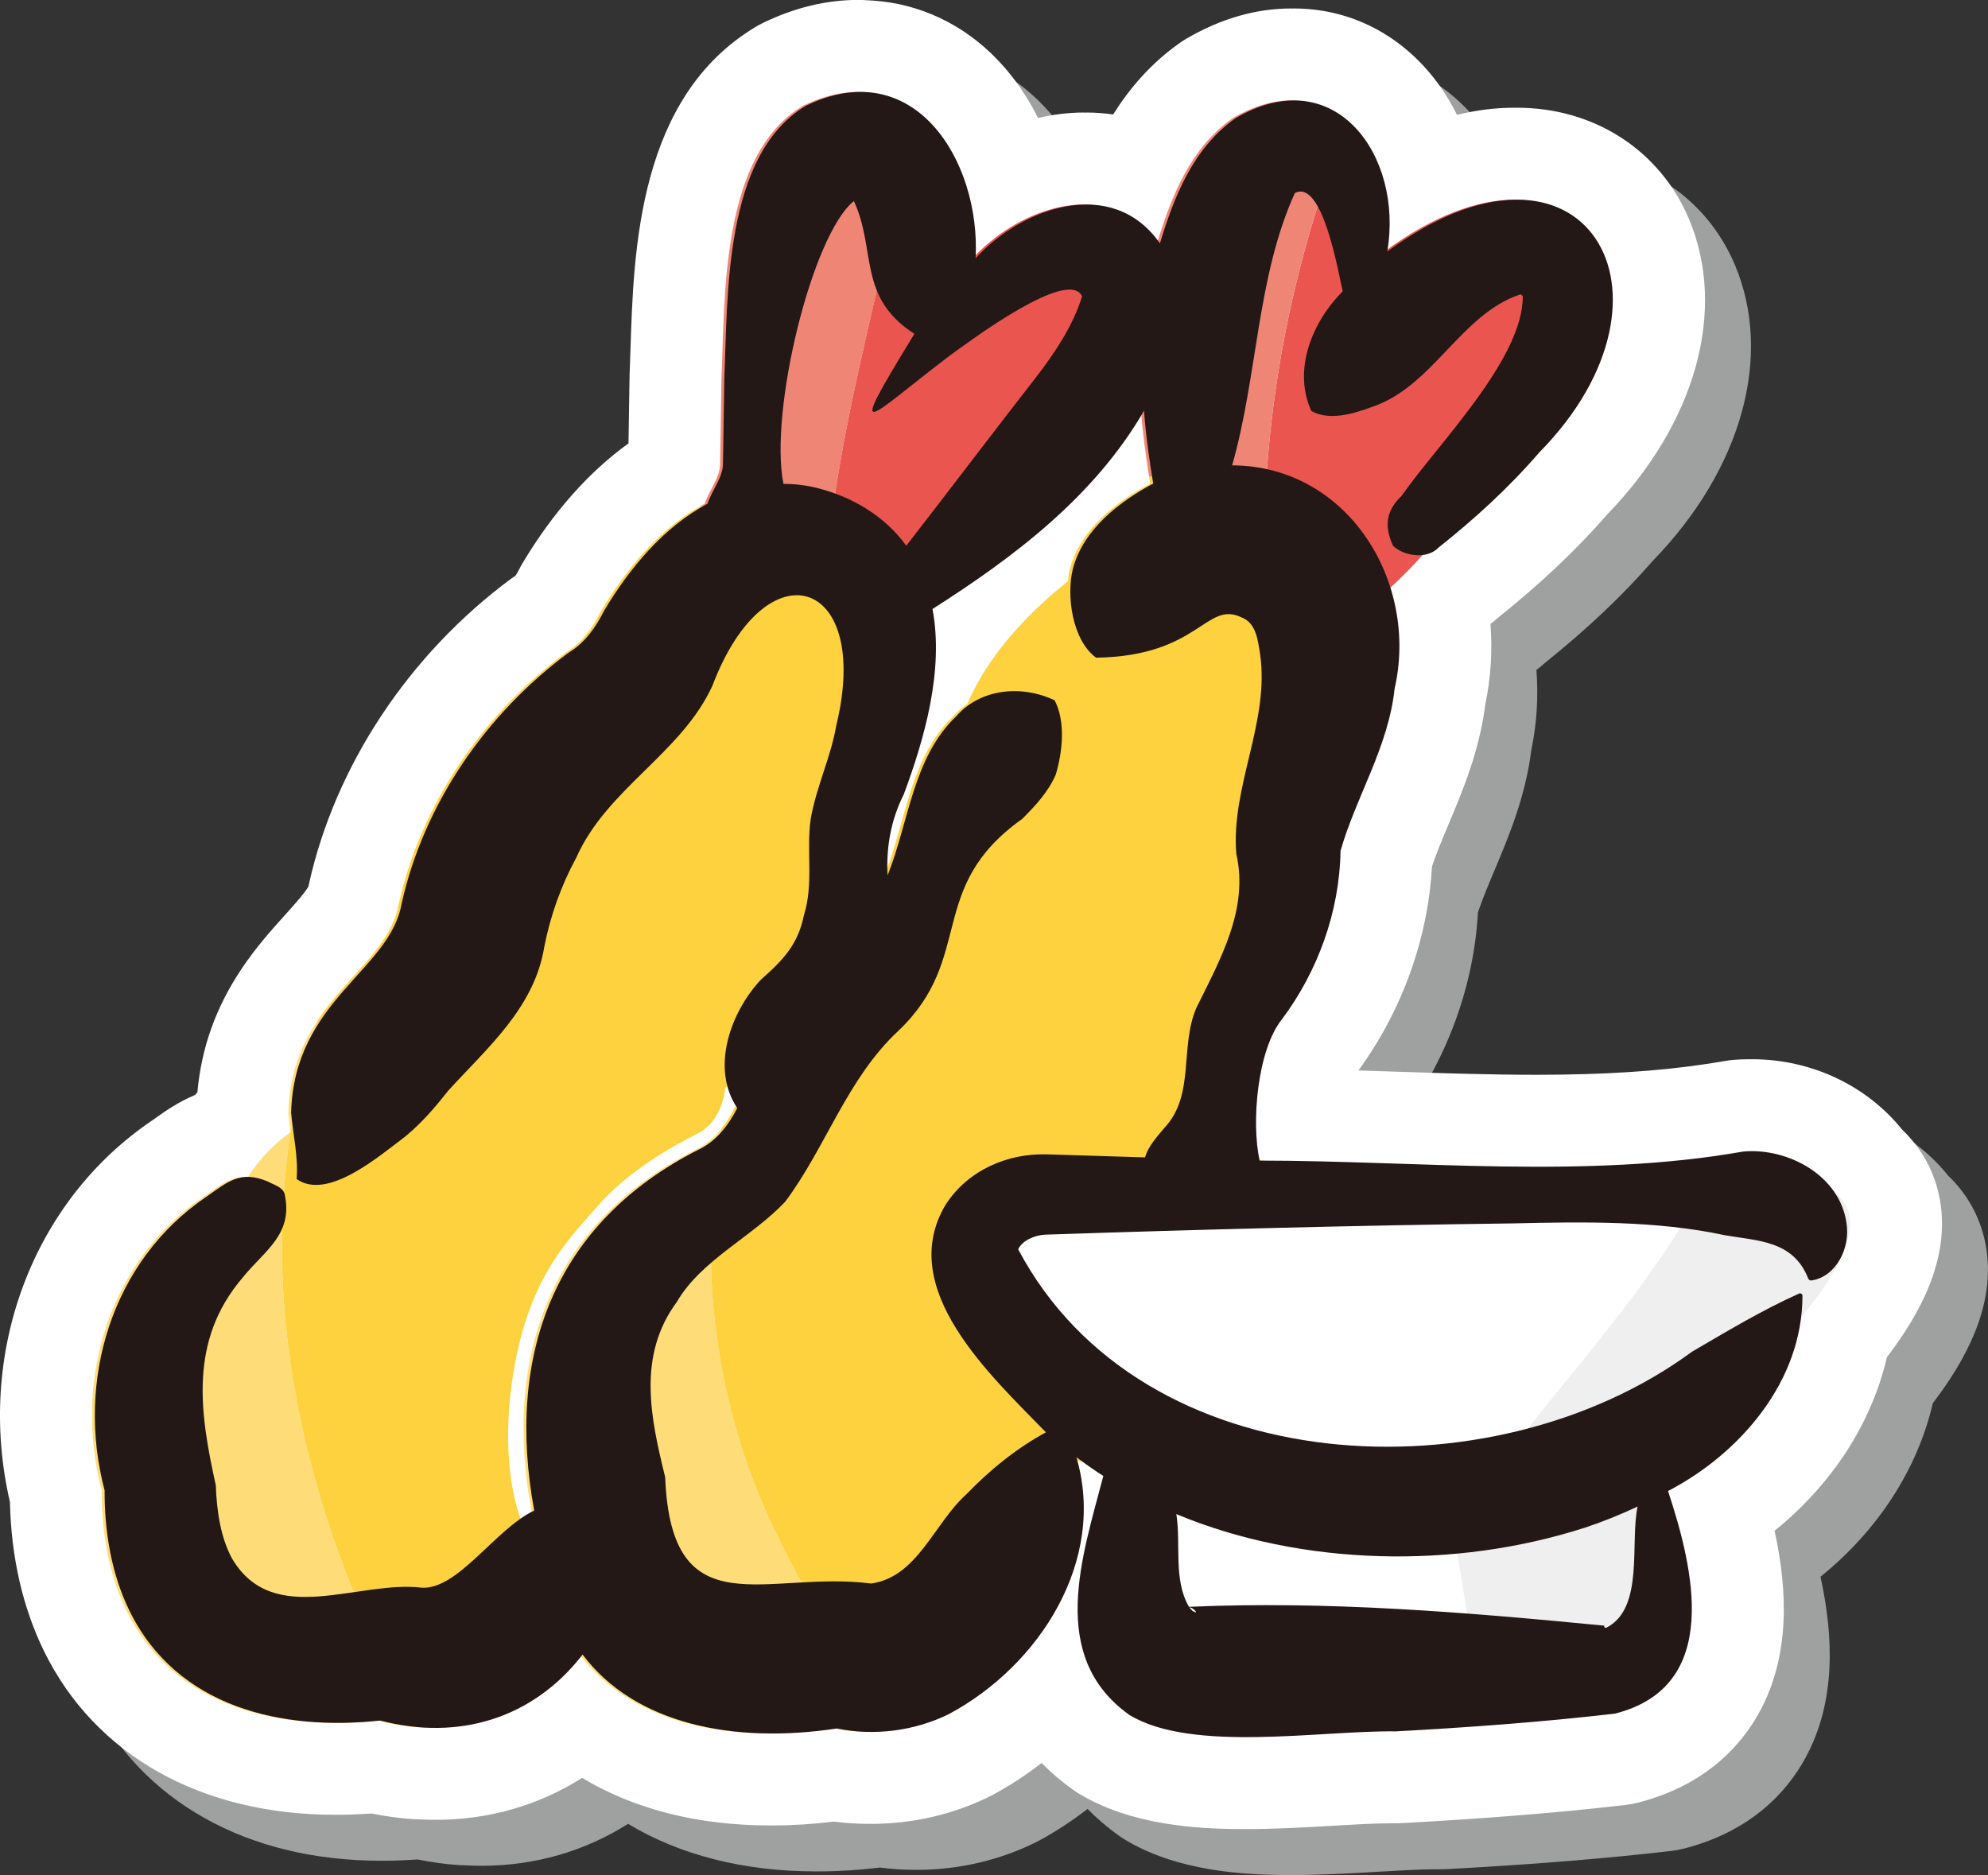 <?xml version="1.0" encoding="UTF-8"?>
<svg id="Layer_2" data-name="Layer 2" xmlns="http://www.w3.org/2000/svg" viewBox="0 0 648.81 611.96">
  <rect x="0" y="0" width="648.81" height="611.96" fill="#333333" stroke="none"/>
  <defs>
    <style>
      .cls-1 {
        fill: #efefef;
      }

      .cls-2 {
        fill: #9fa0a0;
      }

      .cls-3 {
        fill: #231815;
      }

      .cls-4 {
        fill: #ef8575;
      }

      .cls-5 {
        fill: #fff;
      }

      .cls-6 {
        fill: #fdd23e;
      }

      .cls-7 {
        fill: #fedd78;
      }

      .cls-8 {
        fill: #ea5550;
      }
    </style>
  </defs>
  <g id="Icon">
    <g id="Tempra">
      <path class="cls-2" d="M635.76,383.65c-11.22-13.97-29.11-22.94-48.99-22.94-.17,0-.34.02-.52.02-.15,0-.29-.02-.43-.02-1.82,0-3.63.08-5.42.24-.87.08-1.73.2-2.59.35-2.03.36-4.07.68-6.11.99,0,0,0,0,0,0-15.89,2.38-33.52,3.49-55.45,3.5-14.73-.01-29.95-.5-44.67-.99-4.38-.14-8.79-.29-13.24-.42,14.27-19.59,22.7-43.02,24-66.59,1.44-4.29,3.37-8.87,5.38-13.67,4.76-11.3,10.12-24.06,12.05-39.33,1.8-8.64,2.33-17.46,1.66-26.15.94-.7,1.85-1.44,2.71-2.23,13.78-11.04,25.38-22.01,35.4-33.51,28.92-29.83,39.16-66.67,26.71-96.35-9.41-22.45-30.93-36.39-56.14-36.39-.16,0-.33.01-.49.02-.16,0-.31-.02-.46-.02-6.13,0-12.36.79-18.65,2.33-2.45-4.96-5.44-9.58-8.94-13.73-11.42-13.53-27.14-20.99-44.28-20.99-.21,0-.42.02-.63.02-.11,0-.22-.02-.33-.02-11.46,0-22.94,3.32-34.12,9.85-.73.43-1.44.88-2.13,1.37-9.45,6.66-16.37,14.75-21.78,23.37-2.84-.4-5.75-.63-8.72-.63-.13,0-.26.02-.4.02-.19,0-.37-.02-.56-.02-4.89,0-9.88.64-14.85,1.76-3.49-6.99-7.86-13.35-13.02-18.78-11.14-11.74-25.58-18.54-40.99-19.53-.53-.04-1.07-.06-1.6-.08-.77-.03-1.52-.12-2.29-.12-.13,0-.26.02-.4.02-.19,0-.37-.02-.55-.02-10.27,0-20.7,2.53-30.99,7.54-.78.38-1.55.8-2.3,1.25-38.26,22.92-39.83,72.57-40.87,105.42-.09,2.91-.18,5.68-.29,8.28-.01.24-.27,17.21-.35,22.24-12.92,9.31-24.53,22.36-34.54,39.02-.39.65-.76,1.31-1.09,1.99-.58,1.14-.98,1.8-1.21,2.13-.5.33-.98.66-1.46,1.02-33.34,24.68-57.39,60.99-65.98,99.61-.06.27-.12.54-.17.82-.95,1.88-4.76,6.11-7.56,9.23-4.24,4.71-9.52,10.57-14.29,17.7-.01.02-.02.04-.03.06-8.35,12.49-13.07,25.7-14.37,40.23-.27.29-.53.58-.79.87-5.47,2.28-9.71,5.28-12.81,7.48l-1,.71c-39.38,26.52-57.8,76.2-46.59,124.63.41,18.07,4.16,34.44,11.16,48.76,16.65,33.9,51.23,53.33,94.89,53.33.13,0,.27-.02.4-.02.19,0,.36.02.55.02,3.62,0,7.31-.16,11.03-.42,4.52.92,9.06,1.55,13.56,1.85.67.04,1.33.06,1.99.06,0,0,0,0,.01,0,1.47.07,2.94.15,4.39.15h0c.14,0,.28-.02.43-.02.18,0,.35.03.53.03,17.42,0,33.71-4.75,47.81-13.69,16.8,10.13,37.66,15.52,61.19,15.52.15,0,.3-.01.45-.01.17,0,.33.01.5.01,6.53,0,13.26-.43,20.06-1.25,3.72.48,7.48.74,11.26.74.14,0,.28-.02.42-.02.18,0,.36.02.54.02,13.4,0,26.73-3.09,38.55-8.93.29-.14.57-.29.86-.44,5.56-2.98,10.97-6.52,16.13-10.5,2.99,3.06,6.41,6,10.3,8.77.61.43,1.23.84,1.87,1.23,17.12,10.37,38.86,11.57,53.71,11.57.15,0,.3,0,.45,0,.16,0,.34,0,.5,0,9.59,0,19.32-.57,27.9-1.07,6.94-.41,13.48-.79,18.69-.81h.69c.05,0,.28,0,.55,0h.4c.15,0,1.52,0,2.06-.04,27.88-1.51,51.9-3.45,73.42-5.95,1.3-.15,2.6-.39,3.88-.71,22.62-5.71,34.11-19.17,39.76-29.45,10.17-18.52,9.29-39.79,5.02-59.33,18.82-15.21,31.65-35.11,36.67-56.66,10.52-13.75,20.75-31.93,17.3-51.33-1.59-8.94-5.89-16.82-12.36-22.96Z"/>
      <path class="cls-5" d="M620.76,368.65c-11.22-13.97-29.11-22.94-48.99-22.94-.17,0-.34.02-.52.02-.15,0-.29-.02-.43-.02-1.82,0-3.63.08-5.42.24-.87.08-1.73.2-2.59.35-2.03.36-4.07.68-6.11.99,0,0,0,0,0,0-15.89,2.38-33.52,3.49-55.45,3.5-14.73-.01-29.95-.5-44.67-.99-4.38-.14-8.79-.29-13.24-.42,14.27-19.59,22.7-43.02,24-66.59,1.44-4.29,3.37-8.87,5.38-13.67,4.76-11.3,10.12-24.06,12.05-39.33,1.8-8.64,2.33-17.46,1.66-26.15.94-.7,1.85-1.44,2.71-2.23,13.78-11.04,25.38-22.01,35.4-33.51,28.92-29.83,39.16-66.67,26.71-96.35-9.41-22.45-30.93-36.39-56.14-36.39-.16,0-.33.01-.49.02-.16,0-.31-.02-.46-.02-6.13,0-12.36.79-18.65,2.33-2.45-4.96-5.44-9.58-8.94-13.73-11.42-13.53-27.14-20.99-44.28-20.99-.21,0-.42.02-.63.02-.11,0-.22-.02-.33-.02-11.46,0-22.94,3.32-34.12,9.85-.73.43-1.44.88-2.13,1.37-9.45,6.66-16.37,14.75-21.78,23.37-2.84-.4-5.75-.63-8.72-.63-.13,0-.26.02-.4.02-.19,0-.37-.02-.56-.02-4.89,0-9.88.64-14.85,1.76-3.49-6.99-7.86-13.35-13.02-18.78-11.14-11.74-25.58-18.54-40.99-19.53-.53-.04-1.07-.06-1.6-.08-.77-.03-1.52-.12-2.29-.12-.13,0-.26.02-.4.02-.19,0-.37-.02-.55-.02-10.27,0-20.7,2.53-30.99,7.54-.78.38-1.55.8-2.3,1.25-38.26,22.92-39.83,72.57-40.87,105.42-.09,2.91-.18,5.68-.29,8.28-.01.24-.27,17.21-.35,22.24-12.92,9.31-24.53,22.36-34.54,39.02-.39.65-.76,1.31-1.09,1.99-.58,1.14-.98,1.8-1.21,2.13-.5.33-.98.66-1.46,1.02-33.34,24.68-57.39,60.99-65.98,99.61-.06.27-.12.54-.17.82-.95,1.88-4.76,6.11-7.56,9.23-4.24,4.71-9.52,10.57-14.29,17.7-.01.02-.02.04-.03.06-8.35,12.49-13.07,25.7-14.37,40.23-.27.29-.53.58-.79.87-5.47,2.28-9.71,5.28-12.81,7.48l-1,.71C10.45,392.1-7.97,441.78,3.24,490.21c.41,18.07,4.16,34.44,11.16,48.76,16.65,33.9,51.23,53.33,94.89,53.33.13,0,.27-.02.4-.02.19,0,.36.02.55.02,3.62,0,7.31-.16,11.03-.42,4.52.92,9.06,1.55,13.56,1.85.67.04,1.33.06,1.99.06,0,0,0,0,.01,0,1.47.07,2.94.15,4.39.15h0c.14,0,.28-.02.43-.02.18,0,.35.03.53.03,17.42,0,33.71-4.75,47.81-13.69,16.8,10.13,37.66,15.52,61.19,15.52.15,0,.3-.01.45-.01.17,0,.33.01.5.01,6.53,0,13.26-.43,20.06-1.25,3.72.48,7.48.74,11.26.74.14,0,.28-.02.42-.02.18,0,.36.02.54.02,13.4,0,26.73-3.09,38.55-8.93.29-.14.57-.29.86-.44,5.56-2.98,10.97-6.52,16.13-10.5,2.99,3.06,6.41,6,10.3,8.77.61.43,1.23.84,1.87,1.23,17.12,10.37,38.86,11.57,53.71,11.57.15,0,.3,0,.45,0,.16,0,.34,0,.5,0,9.59,0,19.32-.57,27.9-1.07,6.94-.41,13.48-.79,18.69-.81h.69c.05,0,.28,0,.55,0h.4c.15,0,1.52,0,2.06-.04,27.88-1.51,51.9-3.45,73.42-5.95,1.3-.15,2.6-.39,3.88-.71,22.62-5.71,34.11-19.17,39.76-29.45,10.17-18.52,9.29-39.79,5.02-59.33,18.82-15.21,31.65-35.11,36.67-56.66,10.52-13.75,20.75-31.93,17.3-51.33-1.59-8.94-5.89-16.82-12.36-22.96Z"/>
      <g id="Tempura">
        <g id="fill">
          <path class="cls-8" d="M451.8,82.11c2.57-15.04-1.27-30.02-9.52-39.45-3.88,4.69-7.25,9.52-8.97,14.69-11.68,33.82-18.44,68.4-20.3,103.27,14.53,4.96,27.55,13.76,37.21,27.48,1.02,1.4,2.01,2.8,3,4.2,3.87-3.47,7.63-7.29,11.26-11.36,1.53-.35,2.93-1.05,3.99-2.17,11.91-9.46,22.96-19.54,33.02-31.17,50.72-51.6,14.48-112.69-49.69-65.48Z"/>
          <path class="cls-4" d="M442.28,42.66c-8.96-10.25-23.12-13.97-39.93-4.13-13.85,9.76-20.07,25.51-24.73,40.9,0,0-5.09,10.44-5.22,54.63.51,7.23,1.52,14.4,2.64,21.56,13.01-.56,26.01.91,37.98,4.99,1.85-34.87,8.61-69.45,20.3-103.27,1.72-5.16,5.09-9.99,8.97-14.69Z"/>
          <path class="cls-7" d="M235.27,368.56c-2.25,2.77-4.96,5.13-8.27,6.68-47.26,24.04-62.89,67.19-53.58,117.77,0,0,1.93,24.35,15.78,47.01,17.04,22.65,49.23,29.25,82.98,24.12,6.94,1.42,14.18,1.49,21.17.28-15.94-20.27-29.8-42.26-41.03-66.07-18.97-39.52-24.81-85.9-17.04-129.78Z"/>
          <path class="cls-6" d="M453.03,192.47c.06-.06.13-.12.19-.18-.98-1.4-1.97-2.8-3-4.2-17.61-25.02-46.39-33.72-75.18-32.47.11.73.23,1.46.35,2.2-11.18,5.98-22.75,14.99-26.17,27.67-.33,1.3-.56,2.74-.71,4.23-12.72,10.13-25.75,23.62-32.84,40.05-1.67,1.11-3.22,2.44-4.6,4.02-14.21,13.61-15.42,34.59-22.38,51.91,0,0-9.26,24.9-20.18,39.89-10.92,14.99-28.82,36.06-28.82,36.06-1.25,2.43-2.7,4.79-4.42,6.9-7.76,43.88-1.92,90.27,17.04,129.78,11.23,23.81,25.1,45.8,41.03,66.07,5.35-.92,10.55-2.59,15.38-4.97,29.66-15.87,51.52-50.15,41.63-83.84.88.66,1.78,1.29,2.67,1.93-10.12-20.48-21.05-39.65-32.8-60.45-6-11,0-23,10-27,26.75-10.7,55.89-3.12,82.46-11.29-.84,0-1.68-.01-2.52-.01-2.79-12.3-.77-36.16,7.27-46.11,11.72-15.68,18.81-35.17,19.12-54.97,5.07-17.79,15.59-33.78,17.64-52.88,2.5-10.9,1.95-22.1-1.15-32.37Z"/>
          <path class="cls-5" d="M475.25,497.92c-1.01.06-2.02.13-3.03.18-38.1,1.95-77.14-2.79-113.42-15.13-6.8,25.85-17.63,57.91,8.86,76.78,20.49,12.41,62.38,5,86.84,5.35,9.21-.5,18.47-1.07,27.75-1.74-.22-21.38-4.54-42.92-7.94-64.01.31-.48.62-.95.94-1.43Z"/>
          <path class="cls-1" d="M548.62,483.71c-24.14,6.92-48.24,12.66-73.37,14.2-.31.48-.63.95-.94,1.43,3.4,21.08,7.72,42.63,7.94,64.01,14.67-1.06,29.35-2.37,43.83-4.05,35.07-8.85,25.74-47.29,17.35-72.66,1.75-.91,3.48-1.89,5.19-2.92Z"/>
          <path class="cls-5" d="M412.68,378.81c-26.56,8.16-55.7.59-82.46,11.29-10,4-16,16-10,27,11.75,20.79,22.68,39.97,32.8,60.45,2.01,1.44,4.03,2.85,6.11,4.19-.11.41-.22.82-.32,1.23,36.28,12.34,75.32,17.08,113.42,15.13,1.01-.05,2.02-.12,3.03-.18,26.96-41.1,65.98-76.49,85.88-120.96-48.32,7.23-99.71,2.07-148.45,1.85Z"/>
          <path class="cls-1" d="M597.09,388.18c-6.48-8.67-18.42-13.3-29.02-12.35-2.3.41-4.62.77-6.94,1.12-19.9,44.47-58.91,79.87-85.88,120.96,25.13-1.54,49.23-7.28,73.37-14.2,19.01-11.49,34.85-30.35,38.07-52.47,23.03-26.99,18.82-38.33,10.4-43.06Z"/>
          <path class="cls-7" d="M103.77,332.92c-5.29,7.9-9.34,17.41-9.68,30.23.18,2.1.46,4.21.75,6.33-4.74,3.44-9.93,8.25-13.9,14.68-5.42-.45-9.07,2.62-14.35,6.31-31.21,21.02-42.83,60.27-33.39,95.95-.05,13.08,2.06,26.94,8.13,39.34,15.51,31.58,49.85,39.26,81.84,35.79,4.6,1.2,9.17,1.95,13.65,2.25-39.87-70.39-58.76-154.4-33.05-230.87Z"/>
          <path class="cls-6" d="M305.44,197.44c-9-12.14-20.86-21.72-34.21-27.34-13.46-5.67-28.93-7.3-43.21-4.58-13.42,7.77-23.87,20.63-31.72,33.68-2.77,5.52-6.23,10.51-11.63,13.8-26.77,19.82-47.23,49.14-54.54,82.01-2.51,14.2-16.56,23.27-26.37,37.92-25.7,76.47-6.82,160.48,33.05,230.87,19.13,1.27,36.85-5.68,50-20.9-4.56-5.27-12.2-18.12-17.06-47.79,0,0-6.64-15.89-2.65-44.1,4.76-33.7,18.4-46.3,27.9-57.34,9.5-11.04,23.92-19.32,32.5-23.61s9.15-14.87,9.15-14.87c7.08-6.77,25.98-25.38,29.93-34.47,4.87-11.25,23.62-51.37,23.62-51.37h0c.87-3.42,2.1-6.77,3.75-10.05,6.82-18.28,13.15-40.49,9.4-60.53.69-.44,1.38-.89,2.07-1.33Z"/>
          <path class="cls-4" d="M310.5,50.99c-8.94-17.13-25.94-27.41-48.44-16.47-26.89,16.11-25.42,62.04-26.61,89.26l-.42,27.55c-.04,4.53-3.69,8.82-5.04,13.07-.67.35-1.32.73-1.97,1.11,14.28-2.72,29.74-1.09,43.21,4.58.04.02.08.03.12.05,3.48-28.16,10.44-56.05,16.97-84.8,3.54-14.18,11.63-25.56,22.18-34.36Z"/>
          <path class="cls-8" d="M317.47,84.28c.6-11.55-1.88-23.54-6.98-33.3-10.56,8.8-18.64,20.18-22.18,34.36-6.53,28.75-13.49,56.64-16.97,84.8,13.31,5.63,25.12,15.19,34.1,27.29,22.16-14.28,43.65-30.4,59.35-51.78.41-15.78,2.02-52.29,8.17-71.6-16.17-14.81-41.67-4.9-55.48,10.23Z"/>
        </g>
        <g id="line">
          <path class="cls-3" d="M569.02,375.83c-51.14,9.02-106.09,3-157.91,2.96-2.79-12.3-.77-36.16,7.27-46.11,11.72-15.68,18.81-35.17,19.12-54.97,5.07-17.79,15.59-33.78,17.64-52.88,7.99-34.81-15.17-72.78-53.02-72.95,8.35-29.17,8.04-61.62,20.49-88.88,9.01-4.65,14.14,25.8,15.6,32.07-9.85,9.84-16.42,25.53-10.23,39.06,5.75,3.27,13.63.96,19.41-1.19,20.17-6.51,29.13-30.24,48.65-36.81.08-.37.72.42.95.44,0,.01,0,.02,0,.02.16,20.52-27.57,48.12-39.6,65.29-5.04,4.85-5.7,9.76-2.74,16.28,3.71,3.45,11.15,4.42,14.78.6,11.91-9.46,22.96-19.54,33.01-31.17,50.72-51.6,14.48-112.69-49.69-65.48,5.36-31.38-17.17-62.48-49.46-43.58-13.85,9.76-20.07,25.51-24.73,40.9-15.46-22.17-44.92-11.83-60.15,4.85,1.66-31.84-20.09-66.94-55.42-49.76-26.89,16.11-25.42,62.04-26.61,89.26l-.42,27.55c-.04,4.53-3.69,8.82-5.04,13.07-14.38,7.61-25.46,21.1-33.69,34.79-2.77,5.52-6.23,10.51-11.63,13.8-26.77,19.82-47.23,49.14-54.54,82.01-3.86,21.85-35.07,31.54-36.05,68.14.59,7.03,2.37,14.19,1.8,21.67,10.12,7.18,27.15-7.66,35.49-13.91,5.51-4.57,9.73-9.54,14.01-14.96,12.74-13.97,28.06-27.01,31.3-46.78,1.97-10.16,5.49-20.11,10.46-29.22,9.98-22.56,34.23-33.95,44.42-56.1,17.54-46.29,52.16-35.37,40.46,12.84-1.77,10.38-6.56,20.17-8.36,30.57-1.51,10.44,1.02,21.08-2.2,31.39-1.96,9.55-6.56,14.47-14.07,21.1-9.8,10.49-16.53,28.75-7.71,41.91-2.89,5.61-6.86,10.85-12.69,13.58-47.26,24.04-62.89,67.19-53.58,117.77-12.66,6.02-24.87,25.85-36.65,25.18-20.94-2.51-48.53,13.32-61.98-9.55-3.72-6.88-4.99-15.53-5.28-23.86-5.26-23.81-8.78-47.18,8.67-67.68,7.14-8.93,16.73-14.12,13.78-27.44-.63-2.29-3.62-2.97-5.41-4.01-8.94-3.78-13.04,0-19.94,4.82-31.21,21.02-42.83,60.27-33.39,95.95-.05,13.08,2.06,26.94,8.13,39.34,15.51,31.58,49.85,39.26,81.84,35.79,25.42,6.65,49.72-.5,66.03-21.53,17.04,22.65,49.23,29.25,82.98,24.12,12.24,2.51,25.41.81,36.55-4.69,29.66-15.87,51.52-50.15,41.63-83.84,2.86,2.14,5.78,4.19,8.78,6.12-6.77,26.06-18.37,58.84,8.53,78.01,20.49,12.41,62.38,5,86.84,5.35,23.76-1.28,47.94-3.05,71.58-5.79,35.07-8.85,25.74-47.29,17.35-72.66,23.67-12.3,43.93-36,43.87-63.75,0-.54-.62-.93-1.1-.7-12.16,5.46-23.76,12.46-34.94,18.98-65.06,47.89-179.52,43-219.92-33.44,1.37-2.88,5.42-4.6,8.77-4.76,50.05-1.68,102.73-3.04,152.93-3.68,22.69-.52,46.68-.93,68.87,3.85,10.79,1.9,22.34,1.66,27.27,14.12.17.45.64.74,1.13.65,8.16-1.3,12.65-10.8,11.37-18.67-2.15-15.59-19.13-24.7-33.62-23.4ZM389.22,525.78c-.37-.33-.72-.74-1.05-1.17,1.14-.08,3.57,2.65,1.05,1.17ZM517.09,498.66c5.88-1.96,11.69-4.29,17.36-6.95-2.54,11.86,2.26,33.33-10.3,39.6-.42-.03-.77-.31-.52-.72.04-.01-.13-.02-.13-.02-44.96-4.36-90.28-8.14-135.46-6.14-5.19-8.85-2.55-20.38-4.13-30.26,41.15,17.13,91.21,17.98,133.18,4.48ZM266.57,159.24c-3.68-.89-7.31-1.31-10.88-1.33-4.74-23.69,9.36-81.37,22.98-92.28,7.4,15.76,1.05,31.36,19.76,43.32-23.37,38.22-15.17,27.29,11.67,7.02,6.24-4.51,38.62-28.78,43.05-19.26-2.81,9.29-8.68,18.18-14.89,26.24-12.75,16.37-29.52,38.46-42.48,55.17-6.95-9.67-17.74-16.06-29.22-18.87ZM341.5,376.75c-12.77-.34-25.61,5.19-32.86,16.4-16.47,27.5,14.84,55.88,32.71,74.33-9.8,5.31-18.55,12.53-25.85,20.12-10.68,9.52-15.95,27.03-31.16,29.23-34.2-4.4-65.27,15.3-67.25-34.7-4.73-19.31-9.23-39.62,3.84-57.26,7.85-13.56,24.59-21.21,35.34-32.67,13.32-17.84,20.2-40.19,36.91-55.75,25.19-23.97,8.86-46.72,40.41-69.16,4.32-4.32,8.46-8.72,10.96-14.45,2.21-7.29,3.29-17.38-.37-24.28-10.72-5.1-24.18-3.88-32.13,5.24-14.21,13.61-15.42,34.59-22.38,51.91-.47-9.26,1.08-18.05,5.27-26.41,6.82-18.28,13.15-40.49,9.4-60.53,26.73-17.06,52.74-36.65,69.03-64.71.56,7.97,1.73,15.87,2.99,23.76-11.18,5.98-22.75,14.99-26.17,27.67-2.27,8.92-.25,23.42,7.52,29.16,33.65-.48,35.85-18.71,47.44-13.17,4.71,1.78,5.34,7.11,6.09,11.93,3.22,22.11-9.57,43.28-7.75,65.29,4.09,17.96-5.18,34.33-13,50.16-5.59,12.83-.35,28.51-10.5,39.28-2.65,3.17-5.17,5.92-6.31,9.6-10.72-.32-21.47-.67-32.16-.99Z"/>
        </g>
      </g>
    </g>
  </g>
</svg>